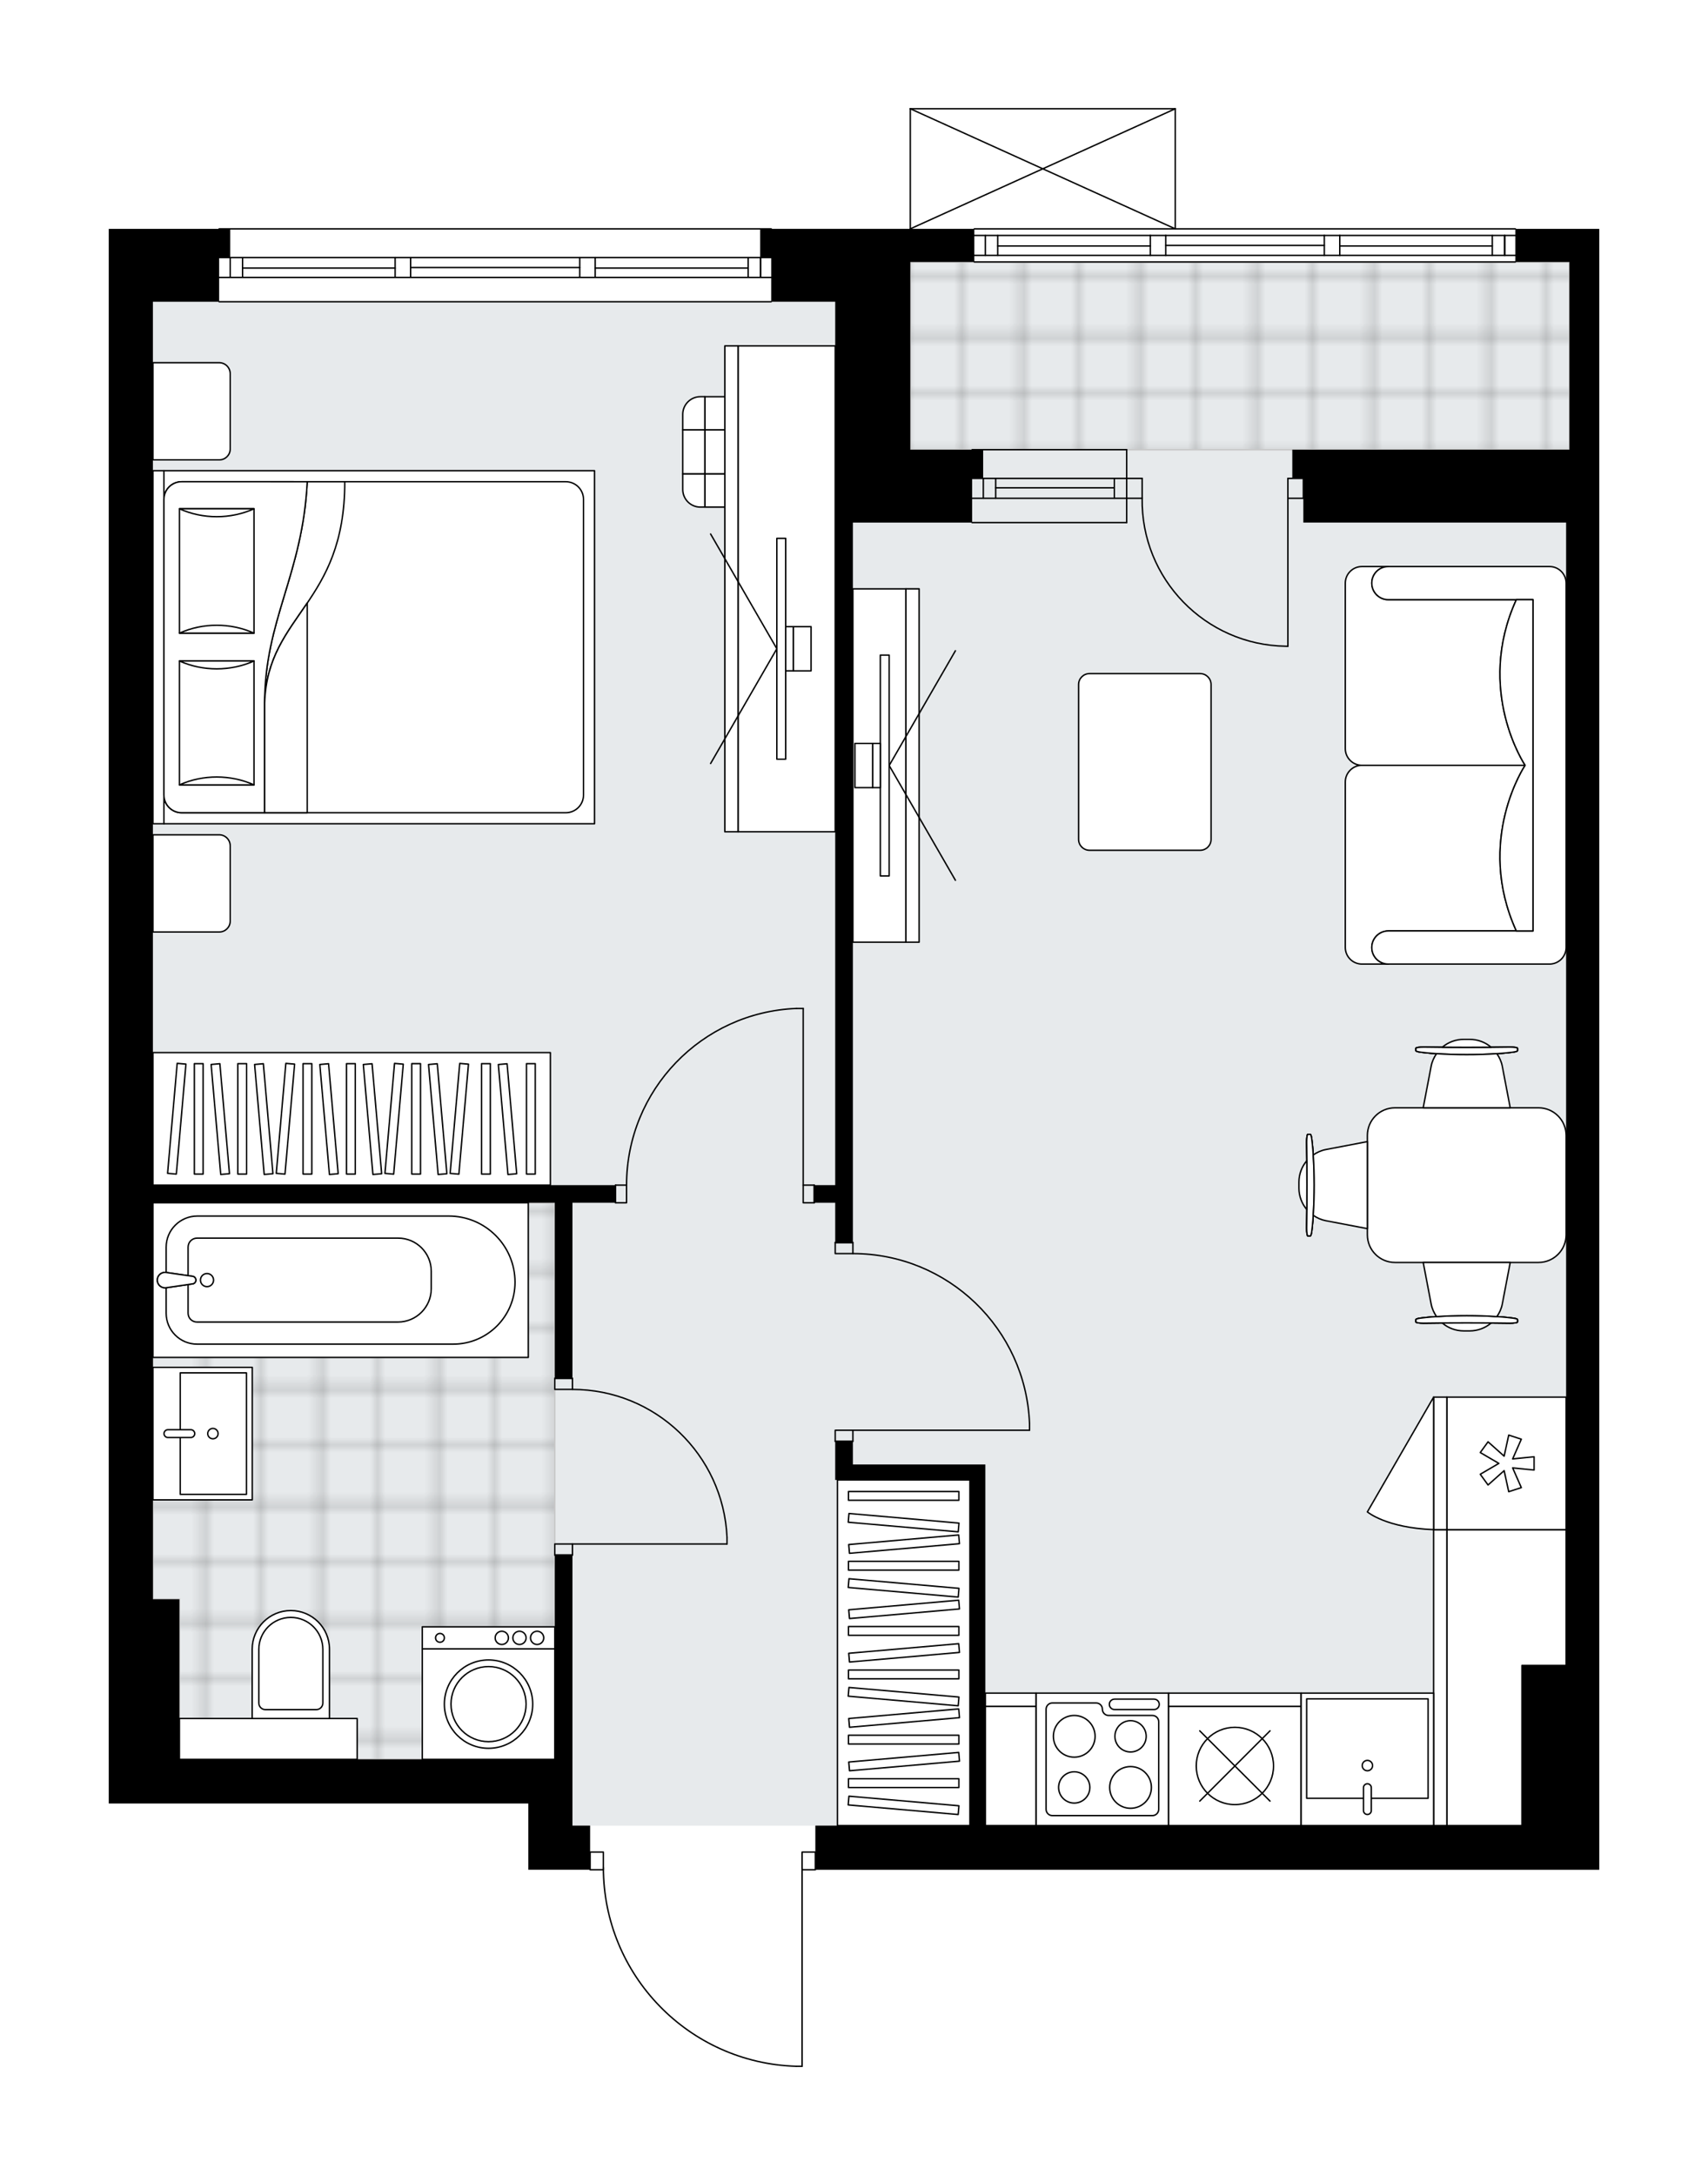 <svg xmlns="http://www.w3.org/2000/svg" xmlns:xlink="http://www.w3.org/1999/xlink" height="2000px" id="Layer_1" style="enable-background:new 0 0 1570.81 2000;" version="1.1" viewBox="0 0 1570.81 2000" width="1570.81px" x="0px" y="0px" xml:space="preserve">
<style type="text/css">
	.st0{fill:none;}
	.st1{opacity:0.25;fill:none;stroke:#070606;stroke-width:0.4;stroke-miterlimit:10;}
	.st2{fill:#FFFFFF;}
	.st3{fill:#E7EAEC;}
	.st4{fill:url(#SVGID_1_);stroke:#C8C8C8;stroke-width:1.3;stroke-miterlimit:10;}
	
		.st5{fill:url(#SVGID_00000047051817916190777730000002032613323820094862_);stroke:#C8C8C8;stroke-width:1.3;stroke-miterlimit:10;}
	.st6{fill:none;stroke:#000000;stroke-width:1.3;stroke-linecap:round;stroke-linejoin:round;stroke-miterlimit:10;}
	.st7{fill:#FFFFFF;stroke:#000000;stroke-width:1.3;stroke-linecap:round;stroke-linejoin:round;stroke-miterlimit:10;}
	.st8{fill:none;stroke:#000000;stroke-width:1.3;stroke-linecap:round;stroke-linejoin:round;}
	.st9{fill:none;stroke:#000000;stroke-width:1.3;stroke-linecap:round;stroke-linejoin:round;stroke-dasharray:9.937,9.937;}
	.st10{font-family:'Arial-BoldMT','Arial'; font-weight:bold;}
	.st11{font-size:106.437px;}
	.st12{font-size:90.062px;}
	.st13{font-family: 'ArialMT','Arial';}
	.st14{font-size:40px;}
</style>
<pattern height="14.57" id="New_Pattern_Swatch_2" patternUnits="userSpaceOnUse" style="overflow:visible;" viewBox="7.49 -22.06 14.57 14.57" width="14.57" x="-214.47" y="-0.36">
	<g>
		<rect class="st0" height="14.57" width="14.57" x="7.49" y="-22.06" />
		<g>
			<rect class="st1" height="7.29" width="7.29" x="14.77" y="-7.49" />
		</g>
		<g>
			<rect class="st1" height="7.29" width="7.29" x="0.2" y="-7.49" />
		</g>
		<g>
			<rect class="st1" height="7.29" width="7.29" x="22.06" y="-14.77" />
		</g>
		<g>
			<rect class="st1" height="7.29" width="7.29" x="7.49" y="-14.77" />
			<rect class="st1" height="7.29" width="7.29" x="14.77" y="-22.06" />
		</g>
		<g>
			<rect class="st1" height="7.29" width="7.29" x="0.2" y="-22.06" />
		</g>
		<g>
			<rect class="st1" height="7.29" width="7.29" x="22.06" y="-29.35" />
		</g>
		<g>
			<rect class="st1" height="7.29" width="7.29" x="7.49" y="-29.35" />
		</g>
	</g>
</pattern>
<path class="st2" d="M1470.81,210.43v30.46v172.61v26.4v40.62v1050.89v0.02v0.01v59.43v1.86v1.59v1.55v1.53v1.51  v2.07v2.83v74.86v0v40.61H750.5c0,0.36-0.29,0.65-0.65,0.65h-11.53V1900c0,0.36-0.29,0.65-0.65,0.65h-5.32c0,0,0,0,0,0  c-0.01,0-0.01,0-0.02,0c-47.97-1.42-92.8-21.17-126.23-55.6c-32.8-33.79-51.13-78.13-51.81-125.12h-11.57  c-0.36,0-0.65-0.29-0.65-0.65h-15.6h-40.62v-60.92H100.01v-40.59v-0.02H100l0.01-73.8v-73.44v0V480.52V277.45v-40.62v-26.4H200.9  c0-0.36,0.29-0.65,0.65-0.65h507.69c0.36,0,0.65,0.29,0.65,0.65h58.24h68.4V100c0,0,0-0.01,0-0.01c0-0.04,0.01-0.07,0.02-0.11  c0.01-0.05,0.01-0.1,0.03-0.15c0,0,0,0,0-0.01c0.01-0.02,0.03-0.04,0.04-0.06c0.03-0.05,0.06-0.1,0.1-0.14  c0.03-0.03,0.07-0.05,0.1-0.07c0.04-0.02,0.07-0.05,0.11-0.07c0.05-0.02,0.1-0.02,0.15-0.03c0.03,0,0.06-0.02,0.09-0.02h243.67  c0,0,0,0,0,0h0.02c0.03,0,0.06,0.01,0.09,0.02c0.05,0.01,0.1,0.01,0.15,0.03c0.04,0.02,0.07,0.04,0.11,0.07  c0.03,0.02,0.07,0.04,0.1,0.07c0.04,0.04,0.07,0.09,0.1,0.14c0.01,0.02,0.03,0.04,0.04,0.06c0,0,0,0,0,0.01  c0.02,0.05,0.02,0.1,0.03,0.15c0.01,0.04,0.02,0.07,0.02,0.11c0,0,0,0.01,0,0.01v109.78h312.09c0.36,0,0.65,0.29,0.65,0.65H1470.81z  " id="background" />
<g id="floor">
	<polygon class="st3" points="1443.36,240.96 837.18,240.96 837.18,277.51 140.63,277.51 140.63,1471.43 165,1471.43 165,1617.81    328.47,1617.81 328.47,1617.81 526.47,1617.81 526.47,1678.73 1399.12,1678.73 1399.12,1531.5 1440.31,1531.5 1440.31,413.57    1443.36,413.57  " />
	<pattern id="SVGID_1_" patternTransform="matrix(-7.164 0 0 -7.164 -57229.402 -42786.168)" xlink:href="#New_Pattern_Swatch_2">
	</pattern>
	<polygon class="st4" points="165,1470.58 165,1617.81 328.47,1617.81 328.47,1617.81 510.23,1617.81 510.23,1580.24    510.23,1482.86 510.23,1470.58 510.23,1320.03 510.23,1106.06 140.63,1106.06 140.63,1470.58  " />
	
		<pattern id="SVGID_00000058582084805396477590000008946047708364629416_" patternTransform="matrix(-7.164 0 0 -7.164 -57229.402 -42786.168)" xlink:href="#New_Pattern_Swatch_2">
	</pattern>
	
		<polygon points="   1443.36,240.96 837.18,240.96 837.18,413.57 1443.36,413.57  " style="fill:url(#SVGID_00000058582084805396477590000008946047708364629416_);stroke:#C8C8C8;stroke-width:1.3;stroke-miterlimit:10;" />
	<g id="LINE_00000150814133581502942450000013047547498779526018_">
		<line class="st6" x1="1036.19" x2="894.04" y1="458.18" y2="458.18" />
	</g>
	<g id="LINE_00000118378118941807671040000000883509269256215212_">
		<line class="st6" x1="1036.19" x2="894.04" y1="439.91" y2="439.91" />
	</g>
	<g id="LINE_00000135658306432926779490000012424406912500050870_">
		<line class="st6" x1="1024.82" x2="915.71" y1="448.55" y2="448.55" />
	</g>
	<g id="LINE_00000052091342669785260730000017504236232239302313_">
		<line class="st6" x1="904.34" x2="904.34" y1="458.18" y2="439.91" />
	</g>
	<g id="LINE_00000046304793492186064890000008073023931348352144_">
		<line class="st6" x1="1024.82" x2="1024.82" y1="458.18" y2="439.91" />
	</g>
	<g id="LINE_00000065032668036037805800000014727228065709124781_">
		<line class="st6" x1="1036.19" x2="894.04" y1="480.52" y2="480.52" />
	</g>
	<g id="LINE_00000041267143455180116660000007451582727599487383_">
		<line class="st6" x1="894.04" x2="1036.19" y1="413.51" y2="413.51" />
	</g>
	<g id="LINE_00000042708869572356889610000006295982100847678651_">
		<line class="st6" x1="915.71" x2="915.71" y1="458.2" y2="439.92" />
	</g>
	<g id="LINE_00000012451638960869417810000002049292469378585777_">
		<line class="st6" x1="1036.19" x2="1036.19" y1="480.52" y2="413.51" />
	</g>
	<g id="LINE_00000136379276443150916680000008150800813105274803_">
		<line class="st6" x1="1393.6" x2="896.07" y1="240.89" y2="240.89" />
	</g>
	<g id="LINE_00000008837040122402825960000013344419938653577624_">
		<line class="st6" x1="1383.81" x2="1383.81" y1="234.8" y2="216.52" />
	</g>
	<g id="LINE_00000093150014508600964430000007042355452881384881_">
		<line class="st6" x1="906.22" x2="906.22" y1="234.8" y2="216.52" />
	</g>
	<g id="LINE_00000054252301719326399140000007331148156241621686_">
		<line class="st6" x1="1232.16" x2="1372.44" y1="226.17" y2="226.17" />
	</g>
	<g id="LINE_00000127765802227338856360000003853154167144827023_">
		<line class="st6" x1="917.59" x2="1057.92" y1="226.17" y2="226.17" />
	</g>
	<g id="LINE_00000176033896250190134350000003303093390783625369_">
		<line class="st6" x1="917.59" x2="917.59" y1="216.52" y2="234.8" />
	</g>
	<g id="LINE_00000085210640431592416130000006689485792005642370_">
		<line class="st6" x1="1383.81" x2="1383.81" y1="234.8" y2="216.52" />
	</g>
	<g id="LINE_00000005234599847730569820000017030910251575872930_">
		<line class="st6" x1="1372.44" x2="1372.44" y1="216.52" y2="234.8" />
	</g>
	<g id="LINE_00000072988379179948362980000002288169489866842813_">
		<line class="st6" x1="1217.94" x2="1217.94" y1="234.8" y2="216.52" />
	</g>
	<g id="LINE_00000130639100414733673790000001162094482515083960_">
		<line class="st6" x1="1217.94" x2="1232.16" y1="216.52" y2="216.52" />
	</g>
	<g id="LINE_00000151526780348261945210000000717488536967306938_">
		<line class="st6" x1="1232.16" x2="1232.16" y1="216.52" y2="234.8" />
	</g>
	<g id="LINE_00000025405011216606092470000007187375178613914508_">
		<line class="st6" x1="1232.16" x2="1217.94" y1="234.8" y2="234.8" />
	</g>
	<g id="LINE_00000176734285122519575340000001473975391433307542_">
		<line class="st6" x1="896.07" x2="1393.6" y1="210.43" y2="210.43" />
	</g>
	<g id="LINE_00000150088009219806561420000010706284585705351589_">
		<line class="st6" x1="1057.92" x2="1057.92" y1="234.8" y2="216.52" />
	</g>
	<g id="LINE_00000087387688246916226100000004658161545640812464_">
		<line class="st6" x1="1057.92" x2="1072.13" y1="216.52" y2="216.52" />
	</g>
	<g id="LINE_00000026865173763937187310000009706972769837946029_">
		<line class="st6" x1="1072.13" x2="1072.13" y1="216.52" y2="234.8" />
	</g>
	<g id="LINE_00000024697247387982245840000016787146453751287449_">
		<line class="st6" x1="1072.13" x2="1057.92" y1="234.8" y2="234.8" />
	</g>
	<g id="LINE_00000098938921547105997190000002957055742736277916_">
		<line class="st6" x1="1072.13" x2="1217.94" y1="225.66" y2="225.66" />
	</g>
	<g id="LWPOLYLINE_00000033340592998261017120000013513672256015611023_">
		<line class="st6" x1="1057.92" x2="896.07" y1="234.8" y2="234.8" />
	</g>
	<g id="LWPOLYLINE_00000162336593594795409550000011511262613953151144_">
		<line class="st6" x1="1072.13" x2="1217.94" y1="234.8" y2="234.8" />
	</g>
	<g id="LWPOLYLINE_00000010312910692046759480000004073781333625474733_">
		<line class="st6" x1="1232.16" x2="1393.6" y1="234.8" y2="234.8" />
	</g>
	<g id="LWPOLYLINE_00000119119201304910845910000018351730253236874625_">
		<line class="st6" x1="1057.92" x2="896.07" y1="216.52" y2="216.52" />
	</g>
	<g id="LWPOLYLINE_00000016059050236537476490000017386316853167157403_">
		<line class="st6" x1="1072.13" x2="1217.94" y1="216.52" y2="216.52" />
	</g>
	<g id="LWPOLYLINE_00000087401654709174903310000007233747212313663416_">
		<line class="st6" x1="1232.16" x2="1393.6" y1="216.52" y2="216.52" />
	</g>
	<g id="LINE_00000098221941961563629140000015004421089172976794_">
		<line class="st6" x1="709.24" x2="201.55" y1="277.45" y2="277.45" />
	</g>
	<g id="LINE_00000146484270472484196050000007090536067835851924_">
		<line class="st6" x1="699.45" x2="699.45" y1="255.11" y2="236.83" />
	</g>
	<g id="LINE_00000162350093487933728900000011491736573466649511_">
		<line class="st6" x1="211.7" x2="211.7" y1="255.11" y2="236.83" />
	</g>
	<g id="LINE_00000100377223987137589390000004468371645840846506_">
		<line class="st6" x1="547.39" x2="688.08" y1="246.48" y2="246.48" />
	</g>
	<g id="LINE_00000009549604518965687750000010299348241396675255_">
		<line class="st6" x1="223.08" x2="363.4" y1="246.48" y2="246.48" />
	</g>
	<g id="LINE_00000047751689201788886370000011198106752462086559_">
		<line class="st6" x1="223.08" x2="223.08" y1="236.83" y2="255.11" />
	</g>
	<g id="LINE_00000003074476679945310550000001881634405033683600_">
		<line class="st6" x1="699.45" x2="699.45" y1="255.11" y2="236.83" />
	</g>
	<g id="LINE_00000143608774027404870840000008829787643091671700_">
		<line class="st6" x1="688.08" x2="688.08" y1="236.83" y2="255.11" />
	</g>
	<g id="LINE_00000117644828219404287510000013609235828222711942_">
		<line class="st6" x1="533.17" x2="533.17" y1="255.11" y2="236.83" />
	</g>
	<g id="LINE_00000003102189370746307380000014233493816263060148_">
		<line class="st6" x1="533.17" x2="547.39" y1="236.83" y2="236.83" />
	</g>
	<g id="LINE_00000096035132094364828480000011227828196296823460_">
		<line class="st6" x1="547.39" x2="547.39" y1="236.83" y2="255.11" />
	</g>
	<g id="LINE_00000176042409714183910110000017137529613822226868_">
		<line class="st6" x1="547.39" x2="533.17" y1="255.11" y2="255.11" />
	</g>
	<g id="LINE_00000127745116039030638060000000478249488617414290_">
		<line class="st6" x1="201.55" x2="709.24" y1="210.43" y2="210.43" />
	</g>
	<g id="LINE_00000064347340332365923580000007074298699963968658_">
		<line class="st6" x1="363.4" x2="363.4" y1="255.11" y2="236.83" />
	</g>
	<g id="LINE_00000124851259544241642000000005933268471632948406_">
		<line class="st6" x1="363.4" x2="377.62" y1="236.83" y2="236.83" />
	</g>
	<g id="LINE_00000000940845856643487750000006556630654948681654_">
		<line class="st6" x1="377.62" x2="377.62" y1="236.83" y2="255.11" />
	</g>
	<g id="LINE_00000088126856155207430010000000203432792500628367_">
		<line class="st6" x1="377.62" x2="363.4" y1="255.11" y2="255.11" />
	</g>
	<g id="LINE_00000098932488965648428390000002211758498935921822_">
		<line class="st6" x1="377.62" x2="533.17" y1="245.97" y2="245.97" />
	</g>
	<g id="LWPOLYLINE_00000072984728125165822720000010301323555685264041_">
		<line class="st6" x1="363.4" x2="201.55" y1="255.11" y2="255.11" />
	</g>
	<g id="LWPOLYLINE_00000162331389392238472330000007873012216939528847_">
		<line class="st6" x1="377.62" x2="533.17" y1="255.11" y2="255.11" />
	</g>
	<g id="LWPOLYLINE_00000082331330140140627460000004585406651019479204_">
		<line class="st6" x1="547.39" x2="709.24" y1="255.11" y2="255.11" />
	</g>
	<g id="LWPOLYLINE_00000133504551048489695560000007244871752774240945_">
		<line class="st6" x1="363.4" x2="201.55" y1="236.83" y2="236.83" />
	</g>
	<g id="LWPOLYLINE_00000096743930295968087560000009963670395590647976_">
		<line class="st6" x1="377.62" x2="533.17" y1="236.83" y2="236.83" />
	</g>
	<g id="LWPOLYLINE_00000106839964097275439590000016863429376618857610_">
		<line class="st6" x1="547.39" x2="709.24" y1="236.83" y2="236.83" />
	</g>
	<g id="LWPOLYLINE_00000181083380607494850530000008553091833366936975_">
		<rect class="st6" height="16.25" width="12.18" x="542.72" y="1703.04" />
	</g>
	<g id="LWPOLYLINE_00000150083662770012578800000011967189465110319543_">
		<rect class="st6" height="16.25" width="12.18" x="737.67" y="1703.04" />
	</g>
	<g id="LWPOLYLINE_00000072977716282747464950000012158177447552567739_">
		<path class="st6" d="M732.35,1900c-98.83-2.93-177.44-83.89-177.44-182.77" />
	</g>
	<g id="LINE_00000080888007186691992890000008090270038680797101_">
		<line class="st6" x1="737.67" x2="737.67" y1="1717.23" y2="1900" />
	</g>
	<g id="LINE_00000012449687050455236770000005558657220360311998_">
		<line class="st6" x1="737.67" x2="732.35" y1="1900" y2="1900" />
	</g>
	<g id="LWPOLYLINE_00000163060817606148914180000010803779496421083014_">
		<rect class="st6" height="10.15" width="16.25" x="510.22" y="1419.75" />
	</g>
	<g id="LWPOLYLINE_00000139289392897225466440000005193537663949110710_">
		<rect class="st6" height="10.15" width="16.25" x="510.22" y="1267.44" />
	</g>
	<g id="LINE_00000176009874578638472950000018445539464467187858_">
		<line class="st6" x1="526.47" x2="510.22" y1="1429.9" y2="1429.9" />
	</g>
	<g id="LINE_00000046328640819721441680000018229215480620628620_">
		<line class="st6" x1="526.47" x2="510.22" y1="1267.44" y2="1267.44" />
	</g>
	<g id="LINE_00000088133684630673968950000009587348553468310958_">
		<line class="st6" x1="526.47" x2="668.62" y1="1419.75" y2="1419.75" />
	</g>
	<g id="ARC_00000042699475593702196610000004353982374047409593_">
		<path class="st6" d="M526.47,1277.59c76.14,0.05,138.77,59.99,142.15,136.06" />
	</g>
	<g id="LINE_00000038385918955569116150000000002741165392037008_">
		<line class="st6" x1="668.62" x2="668.62" y1="1419.75" y2="1413.65" />
	</g>
	<g id="LWPOLYLINE_00000148653109482544142120000006824236810905544373_">
		<rect class="st6" height="16.25" width="10.15" x="738.68" y="1089.75" />
	</g>
	<g id="LWPOLYLINE_00000079485503186504392230000008931591901760210052_">
		<rect class="st6" height="16.25" width="10.15" x="566.07" y="1089.75" />
	</g>
	<g id="LINE_00000076564670838764309600000004796518788304209838_">
		<line class="st6" x1="748.84" x2="748.84" y1="1089.75" y2="1105.99" />
	</g>
	<g id="LINE_00000019672862639178355110000014318789912617552301_">
		<line class="st6" x1="566.07" x2="566.07" y1="1089.75" y2="1105.99" />
	</g>
	<g id="LINE_00000029025970068183536670000002569533651071646364_">
		<line class="st6" x1="738.68" x2="738.68" y1="1089.75" y2="927.29" />
	</g>
	<g id="LINE_00000060712451297997050890000005378035189066875062_">
		<line class="st6" x1="732.59" x2="738.68" y1="927.29" y2="927.29" />
	</g>
	<g id="ARC_00000124135163929608232010000001535189845029756834_">
		<path class="st6" d="M576.22,1089.75c0.04-87.36,69.08-159.08,156.37-162.46" />
	</g>
	<g id="LWPOLYLINE_00000130606564987705099690000013156812181518320311_">
		<rect class="st6" height="10.15" width="16.25" x="768.13" y="1315.16" />
	</g>
	<g id="LWPOLYLINE_00000067201203883100050460000008497030212483214754_">
		<rect class="st6" height="10.15" width="16.25" x="768.13" y="1142.55" />
	</g>
	<g id="LINE_00000011739523696171197510000017531823690694454201_">
		<line class="st6" x1="784.38" x2="768.13" y1="1325.32" y2="1325.32" />
	</g>
	<g id="LINE_00000128445367100578559580000009270191753543359891_">
		<line class="st6" x1="784.38" x2="768.13" y1="1142.55" y2="1142.55" />
	</g>
	<g id="LINE_00000012451504663171874600000002842033622459822012_">
		<line class="st6" x1="784.38" x2="946.84" y1="1315.16" y2="1315.16" />
	</g>
	<g id="LINE_00000117640932701713607460000000896095702010042036_">
		<line class="st6" x1="946.84" x2="946.84" y1="1309.07" y2="1315.16" />
	</g>
	<g id="ARC_00000039834770111814091570000017717368223423111563_">
		<path class="st6" d="M784.38,1152.7c87.36,0.04,159.08,69.08,162.46,156.37" />
	</g>
	<g id="ARC_00000085946191286575825120000009203390161616188817_">
		<path class="st6" d="M1184.44,594.24c-0.66,0-1.33-0.01-1.99-0.01c-74.03-1.11-133.14-62.02-132.04-136.05" />
	</g>
	<g id="LINE_00000132075649252299633980000005986784779702387645_">
		<line class="st6" x1="1184.44" x2="1184.44" y1="458.18" y2="594.24" />
	</g>
	<g id="LINE_00000129921547812086985190000008377107392857602466_">
		<line class="st6" x1="1036.19" x2="1050.41" y1="458.18" y2="458.18" />
	</g>
	<g id="LINE_00000178913559235035473240000010300106955826264733_">
		<line class="st6" x1="1050.41" x2="1050.41" y1="458.18" y2="439.91" />
	</g>
	<g id="LINE_00000050651291859366985450000002220153032767024823_">
		<line class="st6" x1="1050.41" x2="1036.19" y1="439.91" y2="439.91" />
	</g>
	<g id="LINE_00000113342148519644756200000012598739219235091611_">
		<line class="st6" x1="1198.65" x2="1184.44" y1="439.91" y2="439.91" />
	</g>
	<g id="LINE_00000075845882043803634310000009509711528140557500_">
		<line class="st6" x1="1184.44" x2="1184.44" y1="439.91" y2="458.18" />
	</g>
	<g id="LINE_00000127032110244234259470000011223870871617129889_">
		<line class="st6" x1="1184.44" x2="1198.65" y1="458.18" y2="458.18" />
	</g>
	<g id="LINE_00000111891124549699880250000000020731888266468736_">
		<line class="st6" x1="1198.65" x2="1198.65" y1="439.91" y2="458.18" />
	</g>
	<g id="LINE_00000015352813182644781690000010581587960634747305_">
		<line class="st6" x1="837.18" x2="1080.87" y1="100" y2="100" />
	</g>
	<g id="LINE_00000061433635175846746440000014661534059427006876_">
		<line class="st6" x1="1080.87" x2="1080.87" y1="100" y2="210.43" />
	</g>
	<g id="LINE_00000162344823550748573730000017056090655970420652_">
		<line class="st6" x1="837.18" x2="837.18" y1="210.43" y2="100" />
	</g>
	<g id="LWPOLYLINE_00000088107020046608400010000006576870977004407447_">
		<line class="st6" x1="1080.87" x2="837.18" y1="210.43" y2="100" />
	</g>
	<g id="LWPOLYLINE_00000181050861830008446040000016548309377540100750_">
		<line class="st6" x1="837.18" x2="1080.87" y1="210.43" y2="100" />
	</g>
	<g>
		<polygon points="768.13,1089.75 748.84,1089.75 748.84,1105.99 768.13,1105.99 768.13,1142.55 784.38,1142.55 784.38,480.52     837.18,480.52 894.04,480.52 894.04,439.91 904.19,439.91 904.19,413.51 894.04,413.51 837.18,413.51 837.18,240.89     896.07,240.89 896.07,210.43 837.18,210.43 768.13,210.43 709.24,210.43 699.09,210.43 699.09,236.83 709.24,236.83     709.24,277.45 768.13,277.45 768.13,480.52   " />
		<polygon points="140.63,480.52 140.63,277.45 201.55,277.45 201.55,236.83 211.7,236.83 211.7,210.43 100.01,210.43     100.01,236.83 100.01,277.45 100.01,480.52 100.01,1470.51 100.01,1470.52 100.01,1543.95 100,1617.75 100.01,1617.75     100.01,1617.77 100.01,1658.36 485.86,1658.36 485.86,1719.28 526.47,1719.28 542.72,1719.28 542.72,1678.67 526.47,1678.67     526.47,1658.36 526.47,1617.74 526.47,1429.9 510.22,1429.9 510.22,1617.74 165,1617.74 165,1593.15 165,1591.34 165,1591.34     165,1552.64 165,1536.51 165,1536.51 165,1503.32 165,1492.85 165,1492.85 165,1470.53 165.02,1470.53 165,1470.51     140.63,1470.51 140.63,1105.99 510.22,1105.99 510.22,1267.44 526.47,1267.44 526.47,1105.99 566.07,1105.99 566.07,1089.75     140.63,1089.75   " />
		<path d="M1393.6,210.43v30.46h49.75v172.61H1188.5v26.4h10.15v40.62h241.66v1050.89h-26.4l0,11.35v-11.32h-14.22v147.23H906.22    v-332.03h-14.22H784.38v-21.32h-16.25v21.32v14.22h123.88v317.81H749.85v40.62h720.96v-40.61v0v-74.86v-2.83v-2.07v-1.51v-1.53    v-1.55v-1.59v-1.86v-59.43v-0.01v-0.02V480.52v-40.62v-26.4V240.89v-30.46H1393.6z M1413.91,1652.24L1413.91,1652.24l0,1.81    l0,11.58V1652.24z M1413.91,1613.53l0,11.47v-27.59h0V1613.53z M1413.91,1553.75v10.46l0,11.55L1413.91,1553.75L1413.91,1553.75z     M1413.91,1678.66L1413.91,1678.66L1413.91,1678.66L1413.91,1678.66L1413.91,1678.66z" />
	</g>
</g>
<g id="mebel">
	<g>
		<polygon class="st7" points="1330.65,1406.58 1330.65,1678.67 1399.69,1678.67 1399.69,1531.4 1440.31,1531.4 1440.31,1406.58       " />
		
			<rect class="st7" height="12.18" transform="matrix(-1.836970e-16 1 -1 -1.836970e-16 2867.184 218.065)" width="272.09" x="1188.52" y="1536.53" />
	</g>
	<g>
		
			<rect class="st7" height="109.66" transform="matrix(-1 -1.224647e-16 1.224647e-16 -1 1859.148 3247.676)" width="46.7" x="906.22" y="1569.01" />
		
			<rect class="st7" height="12.18" transform="matrix(-1 -1.224647e-16 1.224647e-16 -1 1859.148 3125.831)" width="46.7" x="906.22" y="1556.82" />
	</g>
	<g>
		
			<rect class="st7" height="20.31" transform="matrix(-1 -1.224647e-16 1.224647e-16 -1 898.609 3012.107)" width="121.85" x="388.38" y="1495.9" />
		
			<rect class="st7" height="101.54" transform="matrix(-1 -1.224647e-16 1.224647e-16 -1 898.609 3133.952)" width="121.85" x="388.38" y="1516.21" />
		<g id="CIRCLE_00000049202713505720155120000010271544008963040645_">
			<circle class="st7" cx="449.3" cy="1566.98" r="40.62" />
		</g>
		<g id="CIRCLE_00000039853448652969371540000005827367380795577789_">
			<circle class="st7" cx="449.3" cy="1566.98" r="34.52" />
		</g>
		<g id="CIRCLE_00000155124333797761271250000014584802239693924002_">
			<circle class="st7" cx="404.63" cy="1506.05" r="4.06" />
		</g>
		<g id="CIRCLE_00000011027904635818868440000009154287550828770228_">
			<circle class="st7" cx="461.49" cy="1506.05" r="6.09" />
		</g>
		<g id="CIRCLE_00000038407716815964538120000018175867393279955104_">
			<circle class="st7" cx="477.74" cy="1506.05" r="6.09" />
		</g>
		<g id="CIRCLE_00000066501866960843532650000001003504415806922386_">
			<circle class="st7" cx="493.98" cy="1506.05" r="6.09" />
		</g>
	</g>
	<g>
		
			<rect class="st7" height="91.38" transform="matrix(4.491702e-11 -1 1 4.491702e-11 -1131.888 1504.532)" width="121.85" x="125.4" y="1272.52" />
		
			<rect class="st7" height="60.92" transform="matrix(4.503071e-11 -1 1 4.503071e-11 -1122.025 1514.437)" width="111.69" x="140.36" y="1287.77" />
		<path class="st7" d="M179.09,1318.23L179.09,1318.23c0,1.98-1.61,3.59-3.59,3.59h-21.06c-1.98,0-3.59-1.61-3.59-3.59l0,0    c0-1.98,1.61-3.59,3.59-3.59h21.06C177.48,1314.64,179.09,1316.25,179.09,1318.23z" />
		<circle class="st7" cx="195.81" cy="1318.23" r="4.77" />
	</g>
	<g>
		
			<rect class="st7" height="121.85" transform="matrix(-1 -8.930336e-11 8.930336e-11 -1 2027.691 3235.492)" width="121.85" x="952.92" y="1556.82" />
		<path class="st7" d="M1065.63,1663.72v-80.55c0-3.18-2.58-5.75-5.75-5.75h-40.28c-3.18,0-5.75-2.58-5.75-5.75l0,0    c0-3.18-2.58-5.75-5.75-5.75h-40.28c-3.18,0-5.75,2.58-5.75,5.75v92.06c0,3.18,2.58,5.75,5.75,5.75h92.06    C1063.05,1669.47,1065.63,1666.9,1065.63,1663.72z" />
		<path class="st7" d="M1025.04,1562.39h36.3c2.65,0,4.79,2.15,4.79,4.79l0,0c0,2.65-2.15,4.79-4.79,4.79h-36.3    c-2.65,0-4.79-2.15-4.79-4.79l0,0C1020.25,1564.53,1022.39,1562.39,1025.04,1562.39z" />
		<circle class="st7" cx="1039.74" cy="1643.58" r="19.18" />
		<circle class="st7" cx="987.95" cy="1596.59" r="19.18" />
		<circle class="st7" cx="1039.74" cy="1596.59" r="14.38" />
		<circle class="st7" cx="987.95" cy="1643.58" r="14.38" />
	</g>
	<g>
		
			<rect class="st7" height="109.66" transform="matrix(-1 -8.930336e-11 8.930336e-11 -1 2271.382 3247.676)" width="121.85" x="1074.77" y="1569.01" />
		
			<rect class="st7" height="12.18" transform="matrix(-1 -8.930336e-11 8.930336e-11 -1 2271.382 3125.831)" width="121.85" x="1074.77" y="1556.82" />
		<circle class="st7" cx="1135.69" cy="1623.84" r="35.54" />
		<line class="st7" x1="1103.38" x2="1168" y1="1656.15" y2="1591.53" />
		<line class="st7" x1="1103.38" x2="1168" y1="1591.53" y2="1656.15" />
	</g>
	<g>
		
			<rect class="st7" height="109.66" transform="matrix(6.123234e-17 -1 1 6.123234e-17 39.857 2731.107)" width="121.85" x="1324.56" y="1290.79" />
		
			<rect class="st7" height="12.18" transform="matrix(6.123234e-17 -1 1 6.123234e-17 -21.066 2670.184)" width="121.85" x="1263.64" y="1339.53" />
		<polygon class="st7" points="1391.15,1349.75 1410.87,1351.72 1410.87,1339.53 1391.15,1341.5 1399.12,1323.37 1387.53,1319.6     1383.32,1338.96 1368.53,1325.78 1361.36,1335.63 1378.47,1345.62 1361.36,1355.62 1368.53,1365.47 1383.32,1352.29     1387.53,1371.65 1399.12,1367.88   " />
		<path class="st7" d="M1318.47,1284.7l-60.92,105.52c0,0,17.15,14.7,60.92,16.32V1284.7z" />
	</g>
	<g>
		
			<rect class="st7" height="121.85" transform="matrix(-1 -8.938685e-11 8.938685e-11 -1 2515.081 3235.492)" width="121.85" x="1196.61" y="1556.82" />
		
			<rect class="st7" height="91.38" transform="matrix(-1 -8.986557e-11 8.986557e-11 -1 2515.122 3215.723)" width="111.69" x="1201.72" y="1562.17" />
		<path class="st7" d="M1257.56,1640.21L1257.56,1640.21c1.98,0,3.59,1.61,3.59,3.59v21.06c0,1.98-1.61,3.59-3.59,3.59l0,0    c-1.98,0-3.59-1.61-3.59-3.59v-21.06C1253.97,1641.82,1255.58,1640.21,1257.56,1640.21z" />
		<circle class="st7" cx="1257.56" cy="1623.48" r="4.77" />
	</g>
	<g>
		
			<rect class="st7" height="37.57" transform="matrix(-1 -1.224647e-16 1.224647e-16 -1 493.474 3197.927)" width="163.48" x="165" y="1580.18" />
		<g>
			<path class="st7" d="M267.47,1480.94L267.47,1480.94c19.63,0,35.54,15.91,35.54,35.54v63.7h-71.08v-63.7     C231.93,1496.85,247.84,1480.94,267.47,1480.94z" />
			<path class="st7" d="M267.47,1487.24L267.47,1487.24c16.26,0,29.45,13.18,29.45,29.45v49.27c0,3.36-2.73,6.09-6.09,6.09h-46.71     c-3.36,0-6.09-2.73-6.09-6.09v-49.27C238.02,1500.43,251.21,1487.24,267.47,1487.24z" />
		</g>
	</g>
	<g>
		
			<rect class="st7" height="345.23" transform="matrix(4.473494e-11 -1 1 4.473494e-11 -863.827 1490.315)" width="142.15" x="242.17" y="1004.46" />
		<g id="ARC_00000144303145628934292120000001213287810168274565_">
			<path class="st7" d="M152.8,1184.09c-0.68,0.1-1.37,0.1-2.05,0c-3.87-0.57-6.56-4.16-5.99-8.04c0.57-3.87,4.16-6.56,8.04-5.99     l24.8,3.62c1.15,0.34,2.04,1.24,2.38,2.38c0.56,1.88-0.51,3.85-2.38,4.41L152.8,1184.09z" />
		</g>
		<path class="st7" d="M152.81,1146.82v23.24l24.79,3.62c1.15,0.34,2.04,1.24,2.38,2.38c0.56,1.88-0.51,3.85-2.38,4.41l-24.79,3.62    v23.45c0,15.7,12.73,28.43,28.43,28.43h235.52c31.43,0,56.9-25.48,56.9-56.9c0-33.62-27.26-60.88-60.88-60.88H181.45    C165.64,1118.18,152.81,1131,152.81,1146.82z" />
		<path class="st7" d="M172.98,1146.75V1173l4.62,0.67c1.15,0.34,2.04,1.24,2.38,2.38c0.56,1.88-0.51,3.85-2.38,4.41l-4.62,0.67    v26.39c0,4.49,3.64,8.12,8.12,8.12h184.85c16.93,0,30.65-13.72,30.65-30.65v-16.06c0-16.82-13.64-30.46-30.46-30.46H181.24    C176.68,1138.49,172.98,1142.19,172.98,1146.75z" />
		<g id="ARC_00000150796774459900165220000004914748747445870775_">
			<path class="st7" d="M152.8,1184.09c-0.68,0.1-1.37,0.1-2.05,0c-3.87-0.57-6.56-4.16-5.99-8.04c0.57-3.87,4.16-6.56,8.04-5.99     l24.8,3.62c1.15,0.34,2.04,1.24,2.38,2.38c0.56,1.88-0.51,3.85-2.38,4.41L152.8,1184.09z" />
		</g>
		<circle class="st7" cx="190.38" cy="1177.07" r="6.03" />
	</g>
	<g>
		<g>
			
				<rect class="st7" height="40.62" transform="matrix(-4.554750e-11 -1 1 -4.554750e-11 252.987 1084.064)" width="40.62" x="648.22" y="395.23" />
			
				<rect class="st7" height="20.31" transform="matrix(-4.492045e-11 -1 1 -4.492045e-11 222.525 1053.602)" width="40.62" x="617.76" y="405.38" />
			
				<rect class="st7" height="20.31" transform="matrix(-4.554750e-11 -1 1 -4.554750e-11 283.448 1114.525)" width="40.62" x="678.68" y="405.38" />
			
				<rect class="st7" height="40.62" transform="matrix(4.448690e-11 1 -1 4.448690e-11 1048.525 -288.525)" width="30.46" x="653.29" y="359.69" />
			<path class="st7" d="M627.91,395.23v-14.22c0-8.97,7.27-16.25,16.25-16.25h4.06v30.46H627.91z" />
			<path class="st7" d="M688.83,395.23v-30.46h4.06c8.97,0,16.25,7.27,16.25,16.25v14.22H688.83z" />
			
				<rect class="st7" height="40.62" transform="matrix(4.451709e-11 1 -1 4.451709e-11 1119.602 -217.448)" width="30.46" x="653.29" y="430.77" />
			<path class="st7" d="M627.91,450.06v-14.22h20.31v30.46h-4.06C635.18,466.31,627.91,459.03,627.91,450.06z" />
			<path class="st7" d="M688.83,466.31v-30.46h20.31v14.22c0,8.97-7.27,16.25-16.25,16.25H688.83z" />
		</g>
		<g>
			
				<rect class="st7" height="89.35" transform="matrix(1.842844e-10 1 -1 1.842844e-10 1264.901 -182.011)" width="446.77" x="500.07" y="496.77" />
			
				<rect class="st7" height="12.18" transform="matrix(1.069303e-10 1 -1 1.069303e-10 1214.133 -131.242)" width="446.77" x="449.3" y="535.35" />
		</g>
		<g>
			<g>
				<g id="LINE_00000126296845863700924560000015159303280026926983_">
					<line class="st7" x1="714.45" x2="653.53" y1="596.54" y2="491.02" />
				</g>
				<g id="LINE_00000050635978576224716080000012119530370914992004_">
					<line class="st7" x1="714.45" x2="653.53" y1="596.54" y2="702.06" />
				</g>
			</g>
			<rect class="st7" height="203.08" width="8.12" x="714.45" y="495" />
			
				<rect class="st7" height="40.62" transform="matrix(-1 8.074284e-11 -8.074284e-11 -1 1452.257 1193.077)" width="7.11" x="722.57" y="576.23" />
			<rect class="st7" height="40.62" width="16.25" x="729.68" y="576.23" />
		</g>
	</g>
	<g>
		<g>
			
				<rect class="st7" height="48.74" transform="matrix(-5.309371e-11 1 -1 -5.309371e-11 1512.651 -104.84)" width="324.92" x="646.29" y="679.54" />
			
				<rect class="st7" height="12.18" transform="matrix(-5.133601e-11 1 -1 -5.133601e-11 1543.112 -135.302)" width="324.92" x="676.75" y="697.81" />
		</g>
		<g>
			<g>
				<g id="LINE_00000132050792554255120610000013942555437848622239_">
					<line class="st7" x1="817.75" x2="878.67" y1="703.91" y2="598.38" />
				</g>
				<g id="LINE_00000156581753659090620650000015360855921559182522_">
					<line class="st7" x1="817.75" x2="878.67" y1="703.91" y2="809.43" />
				</g>
			</g>
			
				<rect class="st7" height="203.08" transform="matrix(-1 -1.224647e-16 1.224647e-16 -1 1627.378 1407.811)" width="8.12" x="809.63" y="602.37" />
			<rect class="st7" height="40.62" width="7.11" x="802.52" y="683.6" />
			
				<rect class="st7" height="40.62" transform="matrix(-1 -1.224647e-16 1.224647e-16 -1 1588.793 1407.811)" width="16.25" x="786.27" y="683.6" />
		</g>
	</g>
	<g>
		
			<rect class="st7" height="317.81" transform="matrix(-1 -1.439423e-10 1.439423e-10 -1 1662.172 3039.522)" width="121.85" x="770.16" y="1360.85" />
		<g>
			
				<rect class="st7" height="8.07" transform="matrix(-1 -1.355406e-10 1.355406e-10 -1 1662.172 3279.238)" width="101.54" x="780.32" y="1635.58" />
			
				<rect class="st7" height="8.07" transform="matrix(-1 -1.341075e-10 1.341075e-10 -1 1662.172 3199.273)" width="101.54" x="780.32" y="1595.6" />
			
				<rect class="st7" height="8.07" transform="matrix(-1 -1.347523e-10 1.347523e-10 -1 1662.172 3079.324)" width="101.54" x="780.32" y="1535.63" />
			
				<rect class="st7" height="8.07" transform="matrix(-1 -1.347523e-10 1.347523e-10 -1 1662.172 2999.358)" width="101.54" x="780.32" y="1495.64" />
			
				<rect class="st7" height="8.07" transform="matrix(-1 -1.347523e-10 1.347523e-10 -1 1662.172 2879.41)" width="101.54" x="780.32" y="1435.67" />
			
				<rect class="st7" height="8.07" transform="matrix(-0.996 -0.087 0.087 -0.996 1514.365 3385.34)" width="101.54" x="780.32" y="1655.58" />
			
				<rect class="st7" height="8.07" transform="matrix(-0.996 -0.087 0.087 -0.996 1523.077 3185.806)" width="101.54" x="780.32" y="1555.62" />
			
				<rect class="st7" height="8.07" transform="matrix(-0.996 -0.087 0.087 -0.996 1531.789 2986.272)" width="101.54" x="780.32" y="1455.66" />
			
				<rect class="st7" height="8.07" transform="matrix(-0.996 0.087 -0.087 -0.996 1800.17 3160.658)" width="101.54" x="780.32" y="1615.59" />
			
				<rect class="st7" height="8.07" transform="matrix(-0.996 0.087 -0.087 -0.996 1796.685 3080.845)" width="101.54" x="780.32" y="1575.61" />
			
				<rect class="st7" height="8.07" transform="matrix(-0.996 0.087 -0.087 -0.996 1791.458 2961.124)" width="101.54" x="780.32" y="1515.64" />
			
				<rect class="st7" height="8.07" transform="matrix(-0.996 0.087 -0.087 -0.996 1787.973 2881.311)" width="101.54" x="780.32" y="1475.65" />
			
				<rect class="st7" height="8.07" transform="matrix(-0.996 -0.087 0.087 -0.996 1537.016 2866.552)" width="101.54" x="780.32" y="1395.69" />
			
				<rect class="st7" height="8.07" transform="matrix(-0.996 0.087 -0.087 -0.996 1782.746 2761.591)" width="101.54" x="780.32" y="1415.68" />
			
				<rect class="st7" height="8.07" transform="matrix(-1 -1.353972e-10 1.353972e-10 -1 1662.172 2751.004)" width="101.54" x="780.32" y="1371.47" />
		</g>
	</g>
	<g>
		
			<rect class="st7" height="365.54" transform="matrix(1.437409e-10 -1 1 1.437409e-10 -705.428 1352.224)" width="121.85" x="262.48" y="846.06" />
		<g>
			
				<rect class="st7" height="8.07" transform="matrix(1.352714e-10 -1 1 1.352714e-10 -846.046 1211.606)" width="101.54" x="132.01" y="1024.79" />
			
				<rect class="st7" height="8.07" transform="matrix(1.347616e-10 -1 1 1.347616e-10 -806.063 1251.589)" width="101.54" x="171.99" y="1024.79" />
			
				<rect class="st7" height="8.07" transform="matrix(1.347527e-10 -1 1 1.347527e-10 -746.089 1311.563)" width="101.54" x="231.97" y="1024.79" />
			
				<rect class="st7" height="8.07" transform="matrix(1.347527e-10 -1 1 1.347527e-10 -706.106 1351.546)" width="101.54" x="271.95" y="1024.79" />
			
				<rect class="st7" height="8.07" transform="matrix(1.345014e-10 -1 1 1.345014e-10 -646.132 1411.521)" width="101.54" x="331.93" y="1024.79" />
			
				<rect class="st7" height="8.07" transform="matrix(0.087 -0.996 0.996 0.087 -876.311 1101.327)" width="101.54" x="112.02" y="1024.79" />
			
				<rect class="st7" height="8.07" transform="matrix(0.087 -0.996 0.996 0.087 -785.065 1200.904)" width="101.54" x="211.98" y="1024.79" />
			
				<rect class="st7" height="8.07" transform="matrix(0.087 -0.996 0.996 0.087 -693.82 1300.481)" width="101.54" x="311.93" y="1024.79" />
			
				<rect class="st7" height="8.07" transform="matrix(-0.087 -0.996 0.996 -0.087 -804.467 1320.494)" width="101.54" x="152" y="1024.79" />
			
				<rect class="st7" height="8.07" transform="matrix(-0.087 -0.996 0.996 -0.087 -760.999 1360.325)" width="101.54" x="191.99" y="1024.79" />
			
				<rect class="st7" height="8.07" transform="matrix(-0.087 -0.996 0.996 -0.087 -695.798 1420.071)" width="101.54" x="251.96" y="1024.79" />
			
				<rect class="st7" height="8.07" transform="matrix(-0.087 -0.996 0.996 -0.087 -652.33 1459.902)" width="101.54" x="291.94" y="1024.79" />
			
				<rect class="st7" height="8.07" transform="matrix(0.087 -0.996 0.996 0.087 -639.073 1360.227)" width="101.54" x="371.91" y="1024.79" />
			
				<rect class="st7" height="8.07" transform="matrix(-0.087 -0.996 0.996 -0.087 -587.129 1519.648)" width="101.54" x="351.92" y="1024.79" />
			
				<rect class="st7" height="8.07" transform="matrix(1.347527e-10 -1 1 1.347527e-10 -581.929 1475.723)" width="101.54" x="396.13" y="1024.79" />
			
				<rect class="st7" height="8.07" transform="matrix(1.350121e-10 -1 1 1.350121e-10 -540.6 1517.053)" width="101.54" x="437.46" y="1024.79" />
			
				<rect class="st7" height="8.07" transform="matrix(-0.087 -0.996 0.996 -0.087 -517.331 1583.606)" width="101.54" x="416.12" y="1024.79" />
		</g>
	</g>
	<g>
		<path class="st7" d="M211.71,847v-69.24c0-5.61-4.55-10.15-10.15-10.15h-60.92v89.35h61.11C207.25,856.96,211.71,852.5,211.71,847    z" />
		<path class="st7" d="M211.71,412.88v-69.24c0-5.61-4.55-10.15-10.15-10.15h-60.92v89.35h61.11    C207.25,422.84,211.71,418.38,211.71,412.88z" />
		<g>
			
				<rect class="st7" height="10.15" transform="matrix(4.503737e-11 -1 1 4.503737e-11 -449.426 740.839)" width="324.64" x="-16.61" y="590.06" />
			
				<rect class="st7" height="396" transform="matrix(4.495877e-11 -1 1 4.495877e-11 -246.35 943.915)" width="324.64" x="186.46" y="397.13" />
			<path class="st7" d="M150.78,731.05V459.21c0-8.97,7.27-16.25,16.25-16.25h353.35c8.97,0,16.25,7.27,16.25,16.25v271.84     c0,8.97-7.27,16.25-16.25,16.25H167.03C158.06,747.3,150.78,740.03,150.78,731.05z" />
			<path class="st7" d="M282.54,442.97c-4.16,84.91-39.15,126.99-39.17,203.45c2.77-81.81,73.85-90.54,73.7-203.45L282.54,442.97z" />
			<g>
				<path class="st7" d="M282.54,442.97c-4.16,84.91-39.15,126.99-39.17,203.45l0,100.89h-76.34c-8.97,0-16.25-7.27-16.25-16.25      V459.21c0-8.97,7.27-16.25,16.25-16.25L282.54,442.97L282.54,442.97z" />
			</g>
			
				<rect class="st7" height="68.57" transform="matrix(4.552853e-11 -1 1 4.552853e-11 -465.433 864.068)" width="113.93" x="142.35" y="630.46" />
			<path class="st7" d="M233.6,607.79c-21.54,9.65-47.03,9.65-68.57,0H233.6z" />
			<path class="st7" d="M165.03,721.71c21.54-9.65,47.03-9.65,68.57,0H165.03z" />
			
				<rect class="st7" height="68.57" transform="matrix(4.512308e-11 -1 1 4.512308e-11 -325.7 724.335)" width="114.36" x="142.14" y="490.73" />
			<path class="st7" d="M233.6,467.84c-21.54,9.69-47.03,9.69-68.57,0H233.6z" />
			<path class="st7" d="M165.03,582.2c21.54-9.69,47.03-9.69,68.57,0H165.03z" />
			<g>
				<path class="st7" d="M243.37,646.41V747.3h39.17V554.53C264.06,581.84,244.78,604.58,243.37,646.41z" />
			</g>
		</g>
	</g>
	<g>
		<path class="st7" d="M1276.84,856.02L1276.84,856.02c-8.41,0-15.23,6.82-15.23,15.23v0c0,8.41,6.82,15.23,15.23,15.23l0,0h-24.31    c-8.44,0-15.29-6.84-15.29-15.29V719.02c0-8.42,6.89-15.3,15.3-15.3l150.11,0c0,0-46.2,68.68-8.1,152.3H1276.84z" />
		<path class="st7" d="M1276.84,551.41L1276.84,551.41c-8.41,0-15.23-6.82-15.23-15.23v0c0-8.41,6.82-15.23,15.23-15.23l0,0h-24.31    c-8.44,0-15.29,6.84-15.29,15.29v152.18c0,8.42,6.89,15.3,15.3,15.3l150.11,0c0,0-46.2-68.68-8.1-152.3H1276.84z" />
		<path class="st7" d="M1425.08,886.48h-148.25c-8.41,0-15.23-6.82-15.23-15.23l0,0c0-8.41,6.82-15.23,15.23-15.23h133.01V551.41    h-133.01c-8.41,0-15.23-6.82-15.23-15.23l0,0c0-8.41,6.82-15.23,15.23-15.23h148.25c8.41,0,15.23,6.82,15.23,15.23v335.07    C1440.31,879.63,1433.46,886.48,1425.08,886.48z" />
		<path class="st7" d="M1394.55,551.41c-38.11,83.62,8.1,152.3,8.1,152.3v0.01c0,0-46.2,68.68-8.1,152.3h15.3V551.41L1394.55,551.41    z" />
	</g>
	<g>
		<path class="st7" d="M1414.93,1160.85h-132c-14.02,0-25.38-11.36-25.38-25.38v-91.44c0-14.02,11.36-25.38,25.38-25.38h132    c14.02,0,25.38,11.36,25.38,25.38v91.44C1440.31,1149.49,1428.95,1160.85,1414.93,1160.85z" />
		<g>
			<g id="LINE_00000144332215182523394450000017610808737428012672_">
				<path class="st7" d="M1391.12,967.5c-24.58,3.09-59.87,3.09-84.45,0c-2.84-0.36-4.48-0.89-4.48-1.45v-0.14v-2.01      c0-0.6,3.18-1.09,7.11-1.09c26.33,0.42,52.87,0.42,79.2,0c3.93,0,7.11,0.49,7.11,1.09v2.01v0.14      C1395.61,966.6,1393.96,967.14,1391.12,967.5z" />
			</g>
			<g id="LINE_00000044878006096260053860000012359909068004628373_">
				<path class="st7" d="M1391.12,967.5c-24.58,3.09-59.87,3.09-84.45,0c-2.84-0.36-4.48-0.89-4.48-1.45v-0.14v-2.01      c0-0.6,3.18-1.09,7.11-1.09c26.33,0.42,52.87,0.42,79.2,0c3.93,0,7.11,0.49,7.11,1.09v2.01v0.14      C1395.61,966.6,1393.96,967.14,1391.12,967.5z" />
			</g>
			<g id="LINE_00000023266720383238168660000018157457887441534617_">
				<path class="st7" d="M1391.12,967.5c-24.58,3.09-59.87,3.09-84.45,0c-2.84-0.36-4.48-0.89-4.48-1.45v-0.14v-2.01      c0-0.6,3.18-1.09,7.11-1.09c26.33,0.42,52.87,0.42,79.2,0c3.93,0,7.11,0.49,7.11,1.09v2.01v0.14      C1395.61,966.6,1393.96,967.14,1391.12,967.5z" />
			</g>
			<path class="st7" d="M1371.35,962.93c-5.35-4.52-12.22-7.22-19.65-7.22h-5.6c-7.42,0-14.3,2.7-19.65,7.22     C1341.42,963.07,1356.38,963.07,1371.35,962.93z" />
			<path class="st7" d="M1388.91,1018.65l-7.29-38.18c-0.82-4.31-2.62-8.2-5-11.63c-17.62,1.24-37.82,1.24-55.44,0     c-2.39,3.42-4.18,7.31-5,11.63l-7.29,38.18H1388.91z" />
		</g>
		<g>
			<g id="LINE_00000016753637877826857930000011729269663856163749_">
				<path class="st7" d="M1206.39,1047.53c3.09,24.58,3.09,59.86,0,84.45c-0.36,2.84-0.89,4.48-1.45,4.48h-0.14h-2.01      c-0.6,0-1.09-3.18-1.09-7.11c0.42-26.33,0.42-52.87,0-79.2c0-3.93,0.49-7.11,1.09-7.11h2.01h0.14      C1205.5,1043.04,1206.04,1044.69,1206.39,1047.53z" />
			</g>
			<g id="LINE_00000079477659584088961880000010481176616565458081_">
				<path class="st7" d="M1206.39,1047.53c3.09,24.58,3.09,59.86,0,84.45c-0.36,2.84-0.89,4.48-1.45,4.48h-0.14h-2.01      c-0.6,0-1.09-3.18-1.09-7.11c0.42-26.33,0.42-52.87,0-79.2c0-3.93,0.49-7.11,1.09-7.11h2.01h0.14      C1205.5,1043.04,1206.04,1044.69,1206.39,1047.53z" />
			</g>
			<g id="LINE_00000077292821424005312110000005775557240792516003_">
				<path class="st7" d="M1206.39,1047.53c3.09,24.58,3.09,59.86,0,84.45c-0.36,2.84-0.89,4.48-1.45,4.48h-0.14h-2.01      c-0.6,0-1.09-3.18-1.09-7.11c0.42-26.33,0.42-52.87,0-79.2c0-3.93,0.49-7.11,1.09-7.11h2.01h0.14      C1205.5,1043.04,1206.04,1044.69,1206.39,1047.53z" />
			</g>
			<path class="st7" d="M1201.83,1067.3c-4.52,5.35-7.22,12.22-7.22,19.65v5.6c0,7.42,2.7,14.3,7.22,19.65     C1201.97,1097.23,1201.97,1082.27,1201.83,1067.3z" />
			<path class="st7" d="M1257.54,1049.74l-38.18,7.29c-4.31,0.82-8.2,2.62-11.63,5c1.24,17.62,1.24,37.82,0,55.44     c3.42,2.39,7.31,4.18,11.63,5l38.18,7.29V1049.74z" />
		</g>
		<g>
			<g id="LINE_00000142862946525417177920000010992007575859236738_">
				<path class="st7" d="M1306.68,1212c24.58-3.09,59.87-3.09,84.45,0c2.84,0.36,4.48,0.89,4.48,1.45v0.14v2.01      c0,0.6-3.18,1.09-7.11,1.09c-26.33-0.42-52.87-0.42-79.2,0c-3.93,0-7.11-0.49-7.11-1.09v-2.01v-0.14      C1302.19,1212.89,1303.84,1212.36,1306.68,1212z" />
			</g>
			<g id="LINE_00000015344772442615219130000005054516745762586257_">
				<path class="st7" d="M1306.68,1212c24.58-3.09,59.87-3.09,84.45,0c2.84,0.36,4.48,0.89,4.48,1.45v0.14v2.01      c0,0.6-3.18,1.09-7.11,1.09c-26.33-0.42-52.87-0.42-79.2,0c-3.93,0-7.11-0.49-7.11-1.09v-2.01v-0.14      C1302.19,1212.89,1303.84,1212.36,1306.68,1212z" />
			</g>
			<g id="LINE_00000158715545082768407690000008247895079573355922_">
				<path class="st7" d="M1306.68,1212c24.58-3.09,59.87-3.09,84.45,0c2.84,0.36,4.48,0.89,4.48,1.45v0.14v2.01      c0,0.6-3.18,1.09-7.11,1.09c-26.33-0.42-52.87-0.42-79.2,0c-3.93,0-7.11-0.49-7.11-1.09v-2.01v-0.14      C1302.19,1212.89,1303.84,1212.36,1306.68,1212z" />
			</g>
			<path class="st7" d="M1326.46,1216.56c5.35,4.52,12.22,7.22,19.65,7.22h5.6c7.42,0,14.3-2.7,19.65-7.22     C1356.38,1216.43,1341.42,1216.43,1326.46,1216.56z" />
			<path class="st7" d="M1308.9,1160.85l7.29,38.18c0.82,4.31,2.62,8.2,5,11.63c17.62-1.24,37.82-1.24,55.44,0     c2.39-3.42,4.18-7.31,5-11.63l7.29-38.18H1308.9z" />
		</g>
	</g>
	<g>
		<path class="st7" d="M1113.8,771.82V629.44c0-5.55-4.5-10.04-10.04-10.04h-101.76c-5.55,0-10.04,4.5-10.04,10.04v142.38    c0,5.55,4.5,10.04,10.04,10.04h101.76C1109.3,781.86,1113.8,777.37,1113.8,771.82z" />
	</g>
</g>
</svg>